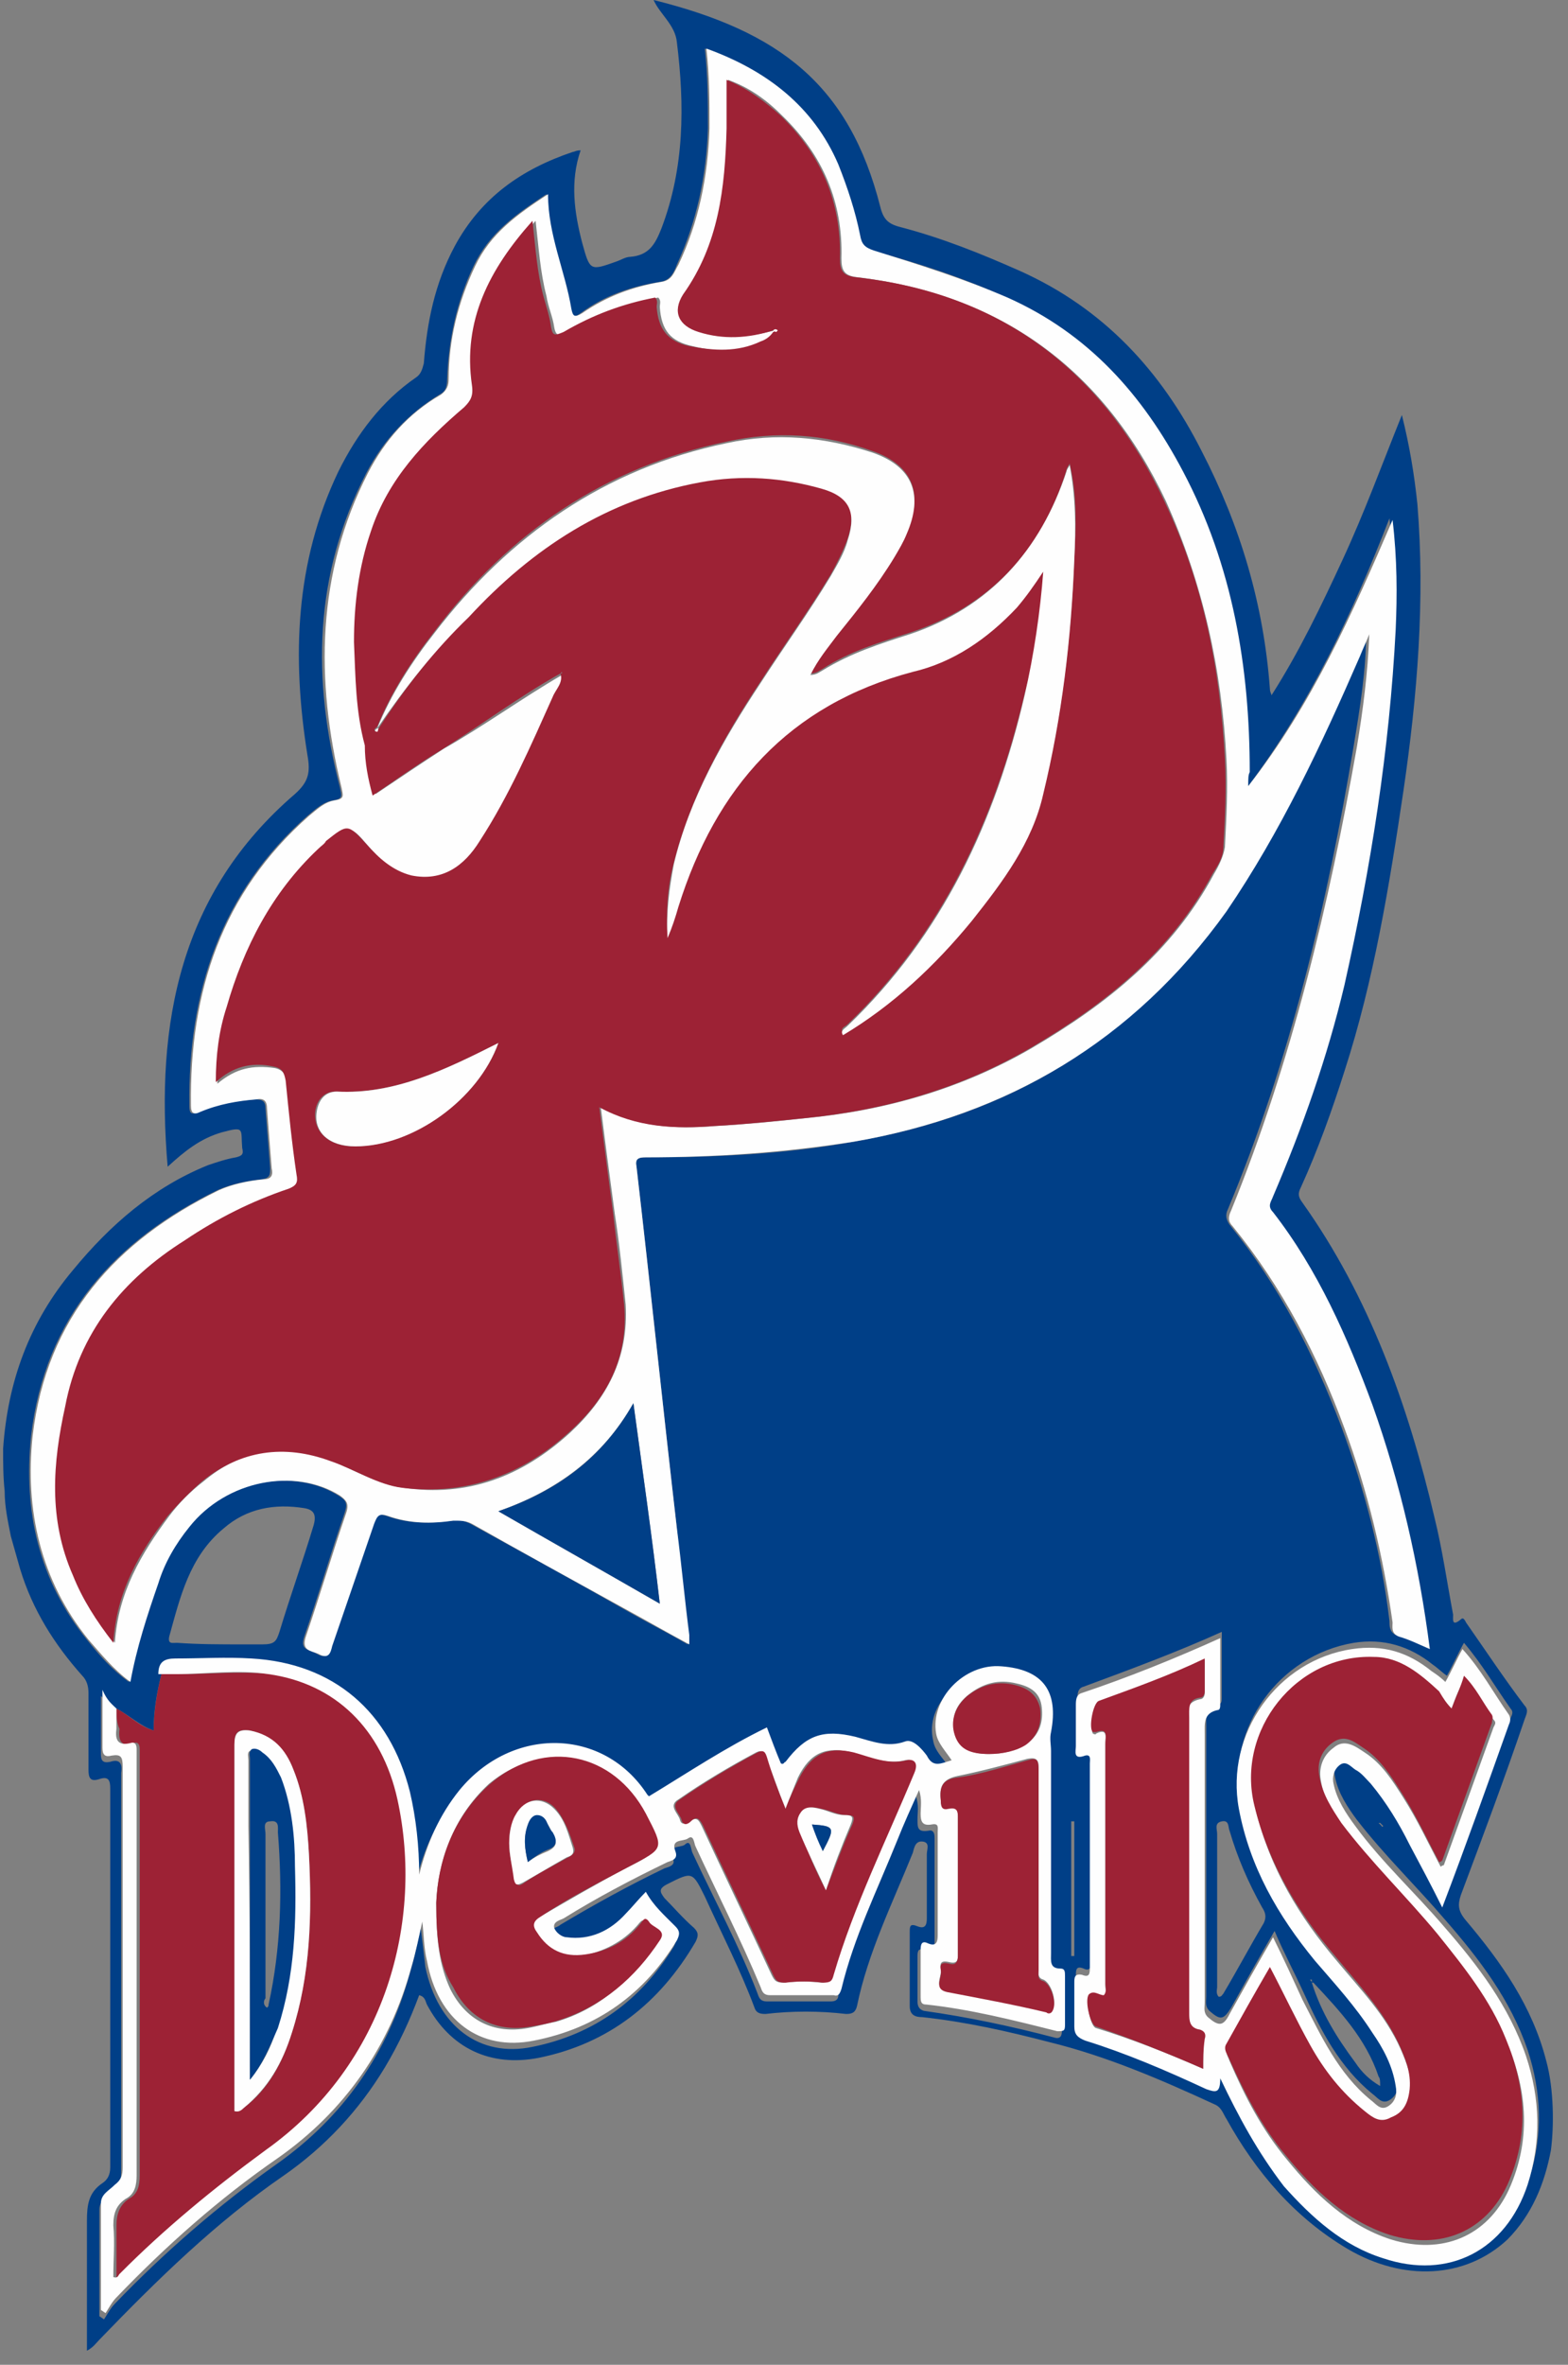 <?xml version="1.0" encoding="UTF-8"?> <svg xmlns="http://www.w3.org/2000/svg" xmlns:xlink="http://www.w3.org/1999/xlink" width="67px" height="101px" viewBox="0 0 67 101"><rect x="0" y="0" width="67" height="101" fill="#808080" stroke="none"/><!-- Generator: Sketch 55.2 (78181) - https://sketchapp.com --><title>devils_head</title><desc>Created with Sketch.</desc><g id="Symbols" stroke="none" stroke-width="1" fill="none" fill-rule="evenodd"><g id="Footer/Desktop" transform="translate(-998, -111)" fill-rule="nonzero"><g id="devils_head" transform="translate(998, 111)"><path d="M0.133,61.871 C0.332,58.995 1.26,56.453 3.118,54.246 C4.71,52.306 6.567,50.701 8.889,49.764 C9.287,49.63 9.685,49.497 10.083,49.43 C10.349,49.363 10.415,49.296 10.349,49.028 C10.282,48.226 10.481,48.092 9.486,48.36 C8.557,48.627 7.894,49.162 7.164,49.831 C6.634,43.677 7.695,38.126 12.604,33.912 C13.201,33.377 13.267,32.975 13.135,32.24 C12.471,28.093 12.604,24.013 14.461,20.133 C15.257,18.528 16.319,17.123 17.778,16.12 C17.977,15.986 18.044,15.785 18.11,15.518 C18.243,13.779 18.574,12.107 19.437,10.501 C20.564,8.428 22.289,7.224 24.478,6.488 C24.545,6.488 24.611,6.421 24.81,6.421 C24.346,7.759 24.545,9.097 24.876,10.368 C25.208,11.572 25.208,11.572 26.336,11.17 C26.535,11.103 26.734,10.97 26.933,10.97 C27.729,10.903 27.994,10.434 28.259,9.766 C29.254,7.157 29.254,4.481 28.923,1.806 C28.856,1.07 28.193,0.602 27.928,0 C33.301,1.338 36.286,3.612 37.613,8.829 C37.746,9.364 37.945,9.565 38.475,9.699 C40.266,10.167 41.925,10.836 43.583,11.572 C47.165,13.177 49.62,15.852 51.345,19.264 C53.003,22.474 53.998,25.819 54.263,29.43 C54.263,29.564 54.33,29.631 54.33,29.698 C55.524,27.825 56.452,25.885 57.381,23.879 C58.31,21.872 59.04,19.866 59.902,17.725 C60.234,19.063 60.433,20.267 60.565,21.538 C60.897,25.618 60.565,29.698 59.968,33.778 C59.371,37.791 58.708,41.872 57.448,45.751 C56.917,47.423 56.32,49.095 55.59,50.701 C55.457,50.968 55.457,51.102 55.656,51.37 C58.509,55.383 60.167,59.998 61.295,64.814 C61.627,66.152 61.826,67.556 62.091,68.961 C62.091,69.162 62.025,69.496 62.423,69.162 C62.555,69.028 62.622,69.295 62.688,69.362 C63.484,70.499 64.28,71.703 65.143,72.84 C65.342,73.041 65.209,73.242 65.143,73.442 C64.28,75.984 63.351,78.459 62.423,80.934 C62.29,81.335 62.29,81.603 62.622,82.004 C64.148,83.81 65.474,85.683 66.071,88.024 C66.403,89.228 66.403,90.833 66.27,91.836 C66.005,93.241 65.474,94.579 64.413,95.649 C62.622,97.321 59.968,97.455 57.58,96.05 C55.325,94.713 53.666,92.773 52.406,90.499 C52.273,90.298 52.207,90.03 51.942,89.897 C49.62,88.826 47.298,87.823 44.844,87.221 C43.052,86.753 41.261,86.352 39.404,86.151 C39.139,86.151 38.873,86.084 38.873,85.683 L38.873,82.539 C38.873,82.272 38.873,82.138 39.205,82.272 C39.537,82.405 39.603,82.205 39.603,81.937 L39.603,79.195 C39.603,78.994 39.736,78.726 39.47,78.66 C39.139,78.593 39.072,78.86 39.006,79.128 C38.144,81.268 37.082,83.409 36.618,85.683 C36.551,85.95 36.419,86.017 36.153,86.017 C35.026,85.883 33.832,85.883 32.704,86.017 C32.439,86.017 32.306,85.95 32.24,85.75 C31.643,84.144 30.847,82.606 30.117,81.001 C29.586,79.93 29.586,79.93 28.525,80.466 C28.127,80.666 28.193,80.8 28.392,81.068 C28.79,81.469 29.188,81.937 29.652,82.338 C29.851,82.539 29.851,82.673 29.719,82.94 C28.193,85.549 26.004,87.288 23.019,87.89 C20.962,88.291 19.238,87.489 18.243,85.616 C18.176,85.482 18.176,85.281 17.911,85.215 C17.513,86.285 17.049,87.288 16.451,88.291 C15.324,90.164 13.864,91.703 12.14,92.907 C9.221,94.913 6.7,97.388 4.246,99.93 C4.113,100.064 3.98,100.264 3.715,100.398 L3.715,94.846 C3.715,94.177 3.781,93.642 4.378,93.241 C4.577,93.107 4.71,92.907 4.71,92.572 L4.71,76.385 C4.71,76.051 4.644,75.85 4.246,75.984 C3.848,76.118 3.781,75.917 3.781,75.583 L3.781,72.305 C3.781,72.038 3.715,71.77 3.516,71.57 C2.322,70.232 1.393,68.76 0.862,67.021 L0.464,65.617 C0.332,64.948 0.199,64.346 0.199,63.677 C0.133,63.075 0.133,62.473 0.133,61.871 Z M56.054,84.679 L56.054,84.546 L55.988,84.546 C55.988,84.613 56.054,84.613 56.054,84.679 C56.452,85.95 57.116,87.021 57.912,88.091 C58.177,88.492 58.509,88.826 58.973,89.094 C58.973,88.893 58.973,88.76 58.907,88.693 C58.376,87.087 57.249,85.883 56.121,84.679 L56.054,84.679 Z M6.899,71.503 C6.7,72.305 6.567,73.041 6.567,73.911 C5.97,73.71 5.506,73.242 4.975,72.974 L4.312,72.439 L4.312,74.914 C4.312,75.181 4.378,75.315 4.71,75.248 C5.108,75.115 5.241,75.315 5.174,75.717 L5.174,92.84 C5.174,93.174 5.042,93.375 4.843,93.575 C4.577,93.776 4.246,93.977 4.246,94.378 L4.246,98.926 L4.445,99.06 C4.577,98.86 4.71,98.592 4.909,98.391 C7.032,96.184 9.353,94.177 11.808,92.438 C14.66,90.432 16.584,87.689 17.513,84.278 C17.712,83.609 17.845,82.94 17.977,82.338 C18.044,82.874 18.11,83.475 18.176,84.011 C18.707,86.552 20.498,87.89 22.753,87.422 C25.407,86.887 27.397,85.415 28.79,83.141 C28.923,82.874 28.923,82.74 28.724,82.539 C28.259,82.071 27.795,81.67 27.463,81.068 C27.132,81.402 26.933,81.736 26.601,82.004 C25.938,82.74 25.075,83.141 24.08,83.007 C23.815,83.007 23.55,82.807 23.55,82.606 C23.483,82.338 23.815,82.338 23.948,82.205 C25.407,81.335 26.866,80.532 28.392,79.797 C28.591,79.73 28.923,79.663 28.724,79.328 C28.525,78.793 29.055,78.927 29.254,78.793 C29.52,78.526 29.52,78.994 29.586,79.128 C30.515,81.134 31.576,83.074 32.372,85.148 C32.439,85.348 32.505,85.482 32.77,85.482 L35.49,85.482 C35.689,85.482 35.822,85.415 35.822,85.215 C36.352,83.007 37.414,80.934 38.21,78.86 C38.475,78.191 38.807,77.456 39.139,76.72 C39.271,77.121 39.205,77.389 39.205,77.723 C39.205,78.058 39.205,78.258 39.669,78.191 C39.935,78.125 39.935,78.392 39.935,78.526 L39.935,82.94 C39.935,83.208 39.868,83.342 39.537,83.275 C39.271,83.208 39.205,83.275 39.205,83.542 L39.205,85.482 C39.205,85.683 39.271,85.817 39.47,85.883 C41.394,86.151 43.251,86.552 45.043,87.021 C45.242,87.087 45.374,87.021 45.374,86.753 L45.374,84.679 C45.374,84.546 45.374,84.412 45.175,84.345 C44.711,84.278 44.777,84.011 44.777,83.676 L44.777,75.048 C44.777,74.78 44.711,74.513 44.777,74.245 C45.109,72.506 44.446,71.57 42.654,71.436 C40.996,71.369 39.537,72.84 39.868,74.312 C39.935,74.78 40.266,75.048 40.532,75.449 C40.134,75.583 39.802,75.783 39.47,75.248 C39.338,74.914 38.873,74.513 38.542,74.646 C37.746,74.914 37.082,74.646 36.419,74.446 C35.026,74.111 34.296,74.379 33.434,75.516 C33.367,75.583 33.367,75.65 33.235,75.583 C33.036,75.048 32.837,74.579 32.638,74.044 C30.847,74.914 29.254,75.984 27.596,76.987 L27.53,76.921 C25.672,74.111 21.758,73.977 19.503,76.72 C18.641,77.79 18.11,78.994 17.778,80.332 C17.778,79.128 17.646,77.991 17.38,76.787 C16.518,73.375 14.063,71.302 10.614,71.101 C9.552,71.034 8.425,71.168 7.363,71.101 C7.098,70.834 6.899,70.968 6.899,71.503 L6.899,71.503 Z M53.335,33.577 L53.335,33.042 C53.335,28.561 52.605,24.213 50.482,20.2 C48.757,16.856 46.436,14.247 42.986,12.709 C41.129,11.839 39.205,11.237 37.281,10.702 C36.95,10.568 36.75,10.434 36.684,10.033 C36.485,8.963 36.153,7.96 35.755,7.023 C34.628,4.481 32.638,3.01 30.117,2.074 C30.25,3.277 30.25,4.348 30.25,5.485 C30.183,7.491 29.785,9.431 28.923,11.304 C28.79,11.638 28.657,11.973 28.193,12.04 C26.933,12.24 25.805,12.642 24.81,13.377 C24.545,13.578 24.412,13.511 24.346,13.177 C24.08,11.572 23.35,10.1 23.35,8.294 C22.024,9.164 20.896,9.966 20.233,11.371 C19.503,12.909 19.171,14.515 19.105,16.187 C19.105,16.521 19.039,16.722 18.773,16.856 C17.447,17.658 16.385,18.795 15.655,20.2 C13.4,24.548 13.334,29.029 14.528,33.644 C14.594,33.979 14.66,34.113 14.262,34.179 C13.798,34.246 13.466,34.581 13.135,34.848 C9.42,38.126 8.027,42.407 8.093,47.223 C8.093,47.557 8.159,47.624 8.491,47.49 C9.221,47.156 10.017,47.022 10.879,46.955 C11.211,46.955 11.344,47.022 11.344,47.356 C11.41,48.159 11.476,49.028 11.543,49.898 C11.543,50.166 11.543,50.299 11.211,50.366 C10.548,50.433 9.884,50.567 9.287,50.834 C4.909,52.975 1.924,56.252 1.327,61.336 C0.995,64.546 1.658,67.489 3.715,70.031 C4.246,70.7 4.776,71.302 5.506,71.837 C5.771,70.299 6.236,68.961 6.7,67.623 C6.965,66.754 7.43,65.951 8.027,65.215 C9.619,63.209 12.538,62.674 14.461,63.877 C14.793,64.078 14.859,64.212 14.727,64.613 C14.13,66.352 13.599,68.158 13.002,69.897 C12.803,70.499 13.201,70.432 13.533,70.633 C13.997,70.901 13.997,70.566 14.13,70.299 L15.921,65.081 C16.053,64.747 16.12,64.613 16.518,64.747 C17.447,65.081 18.375,65.081 19.304,64.948 C19.569,64.881 19.835,64.948 20.1,65.081 C22.289,66.285 24.478,67.489 26.601,68.693 C27.53,69.228 28.458,69.697 29.387,70.232 L29.387,69.83 C29.254,68.292 29.055,66.821 28.923,65.282 C28.326,60.132 27.795,54.981 27.198,49.831 C27.132,49.497 27.264,49.43 27.596,49.43 C30.581,49.43 33.566,49.296 36.485,48.761 C43.119,47.624 48.426,44.48 52.273,38.862 C54.595,35.45 56.32,31.705 57.978,27.959 C58.111,27.625 58.244,27.357 58.376,27.023 C58.376,28.628 58.111,30.233 57.846,31.838 C56.718,38.594 55.126,45.283 52.472,51.637 C52.34,51.905 52.406,52.105 52.539,52.306 C54.661,54.915 56.121,57.791 57.315,60.934 C58.31,63.61 59.04,66.419 59.371,69.228 C59.371,69.429 59.371,69.697 59.637,69.83 C60.101,69.964 60.499,70.165 60.963,70.366 C60.499,66.754 59.703,63.275 58.509,59.931 C57.448,56.988 56.187,54.179 54.263,51.704 C54.064,51.436 54.197,51.303 54.263,51.035 C55.524,48.092 56.585,45.149 57.315,42.005 C58.443,36.989 59.239,31.972 59.504,26.822 C59.57,25.283 59.57,23.812 59.371,22.14 C57.779,26.22 55.988,30.032 53.335,33.577 L53.335,33.577 Z M52.141,88.76 C52.937,90.432 53.799,91.903 54.927,93.107 C56.121,94.445 57.381,95.582 59.172,96.184 C61.958,97.121 64.413,95.85 65.342,93.04 C65.939,91.234 65.872,89.362 65.275,87.556 C64.546,85.415 63.219,83.676 61.759,82.004 C60.499,80.532 59.172,79.262 57.978,77.723 C57.58,77.188 57.182,76.586 57.05,75.917 C56.983,75.583 56.983,75.315 57.315,75.115 C57.58,74.914 57.779,75.181 57.978,75.315 C58.244,75.516 58.443,75.717 58.642,75.917 C59.305,76.72 59.836,77.589 60.3,78.526 C60.764,79.395 61.229,80.265 61.693,81.201 C62.688,78.593 63.617,76.051 64.546,73.375 C64.612,73.242 64.678,73.108 64.546,72.974 C63.882,72.038 63.351,71.101 62.555,70.165 C62.29,70.633 62.091,71.101 61.826,71.57 C61.627,71.436 61.428,71.235 61.229,71.101 C60.234,70.299 59.106,69.964 57.846,70.165 C54.661,70.7 52.406,73.777 53.003,76.987 C53.467,79.462 54.661,81.536 56.253,83.475 C57.116,84.479 57.978,85.482 58.708,86.552 C59.172,87.288 59.57,88.024 59.703,88.826 C59.769,89.161 59.703,89.495 59.371,89.696 C59.04,89.897 58.841,89.562 58.642,89.428 C57.249,88.291 56.452,86.753 55.723,85.148 C55.325,84.278 54.86,83.409 54.462,82.472 C53.799,83.609 53.202,84.679 52.605,85.75 C52.273,86.285 52.141,86.285 51.676,85.883 C51.477,85.683 51.544,85.482 51.544,85.281 L51.544,73.777 C51.544,73.375 51.477,72.907 52.074,72.774 C52.207,72.774 52.207,72.64 52.207,72.506 L52.207,69.697 C50.283,70.566 48.293,71.302 46.303,72.038 C46.038,72.105 46.038,72.372 46.038,72.573 L46.038,74.312 C46.038,74.579 45.905,74.981 46.436,74.713 C46.701,74.646 46.635,74.914 46.635,75.048 L46.635,83.743 C46.635,84.011 46.568,84.211 46.303,84.077 C45.971,83.944 45.971,84.144 45.971,84.412 L45.971,86.285 C45.971,86.619 46.104,86.82 46.436,86.887 C48.227,87.422 49.951,88.158 51.61,88.96 C51.875,89.362 52.074,89.362 52.141,88.76 L52.141,88.76 Z M10.415,70.232 L11.211,70.232 C11.742,70.232 11.808,70.098 11.941,69.697 C12.405,68.158 12.936,66.687 13.4,65.148 C13.533,64.68 13.4,64.479 13.002,64.413 C11.742,64.212 10.548,64.413 9.552,65.282 C8.093,66.486 7.695,68.225 7.231,69.897 C7.164,70.232 7.363,70.165 7.562,70.165 C8.491,70.232 9.42,70.232 10.415,70.232 L10.415,70.232 Z M52.074,85.281 C52.207,85.281 52.207,85.215 52.273,85.148 C52.87,84.144 53.401,83.141 53.998,82.138 C54.131,81.87 54.064,81.67 53.932,81.469 C53.335,80.399 52.87,79.328 52.539,78.191 C52.472,78.058 52.539,77.723 52.207,77.79 C51.875,77.857 52.008,78.125 52.008,78.325 L52.008,84.88 C52.008,84.947 51.942,85.148 52.074,85.281 Z M45.839,77.79 L45.772,77.79 L45.772,83.542 L45.905,83.542 L45.905,77.79 L45.839,77.79 Z M59.106,77.991 L58.973,77.857 L58.907,77.857 L59.04,77.991 C59.04,78.058 59.106,77.991 59.106,77.991 Z" id="Shape" fill="#003F87"></path><path d="M53.335,33.577 C56.054,30.099 57.779,26.22 59.504,22.207 C59.703,23.879 59.703,25.417 59.637,26.889 C59.371,32.039 58.575,37.056 57.448,42.072 C56.718,45.149 55.656,48.159 54.396,51.102 C54.33,51.303 54.131,51.503 54.396,51.771 C56.32,54.246 57.58,57.122 58.642,59.998 C59.836,63.342 60.632,66.821 61.096,70.432 C60.632,70.232 60.234,70.031 59.769,69.897 C59.438,69.764 59.504,69.496 59.504,69.295 C59.106,66.486 58.443,63.677 57.448,61.001 C56.32,57.925 54.794,54.981 52.671,52.373 C52.472,52.172 52.472,51.972 52.605,51.704 C55.192,45.35 56.784,38.661 57.978,31.905 C58.244,30.3 58.443,28.762 58.509,27.089 C58.376,27.424 58.244,27.691 58.111,28.026 C56.452,31.838 54.728,35.517 52.406,38.928 C48.426,44.48 43.052,47.624 36.485,48.761 C33.5,49.229 30.581,49.43 27.596,49.43 C27.264,49.43 27.132,49.497 27.198,49.831 C27.795,54.981 28.326,60.132 28.923,65.282 C29.122,66.821 29.254,68.292 29.453,69.83 L29.453,70.232 C28.458,69.697 27.53,69.162 26.667,68.693 C24.478,67.489 22.289,66.285 20.166,65.081 C19.901,64.948 19.702,64.948 19.37,64.948 C18.442,65.081 17.513,65.081 16.584,64.747 C16.186,64.613 16.12,64.747 15.987,65.081 L14.196,70.299 C14.13,70.566 14.063,70.901 13.599,70.633 C13.267,70.499 12.869,70.499 13.068,69.897 C13.665,68.158 14.196,66.352 14.793,64.613 C14.926,64.212 14.793,64.078 14.528,63.877 C12.604,62.674 9.685,63.209 8.093,65.215 C7.496,65.951 7.032,66.754 6.766,67.623 C6.302,68.961 5.838,70.366 5.572,71.837 C4.843,71.302 4.312,70.633 3.781,70.031 C1.725,67.489 1.061,64.479 1.393,61.336 C1.99,56.252 4.975,52.975 9.353,50.834 C9.95,50.567 10.614,50.433 11.277,50.366 C11.609,50.366 11.675,50.166 11.609,49.898 C11.543,49.095 11.476,48.226 11.41,47.356 C11.41,47.022 11.277,46.888 10.946,46.955 C10.15,47.022 9.353,47.156 8.557,47.49 C8.292,47.624 8.159,47.557 8.159,47.223 C8.093,42.34 9.486,38.126 13.201,34.848 C13.533,34.581 13.864,34.246 14.329,34.179 C14.727,34.113 14.66,33.979 14.594,33.644 C13.466,29.029 13.533,24.481 15.722,20.2 C16.451,18.795 17.447,17.658 18.84,16.856 C19.105,16.655 19.171,16.454 19.171,16.187 C19.171,14.515 19.569,12.909 20.299,11.371 C20.962,9.966 22.09,9.164 23.417,8.294 C23.417,10.033 24.147,11.572 24.412,13.177 C24.478,13.511 24.545,13.578 24.876,13.377 C25.938,12.642 27.065,12.24 28.259,12.04 C28.724,11.973 28.79,11.638 28.989,11.304 C29.851,9.498 30.25,7.558 30.316,5.485 C30.316,4.348 30.316,3.211 30.183,2.074 C32.77,3.01 34.76,4.548 35.822,7.023 C36.22,8.026 36.551,9.03 36.75,10.033 C36.817,10.434 36.95,10.568 37.348,10.702 C39.271,11.304 41.195,11.906 43.052,12.709 C46.502,14.247 48.824,16.856 50.549,20.133 C52.671,24.146 53.401,28.494 53.401,32.975 C53.335,33.109 53.335,33.243 53.335,33.577 L53.335,33.577 Z M24.014,28.828 C24.08,29.23 23.815,29.497 23.682,29.832 C22.753,31.972 21.825,34.046 20.564,35.985 C19.901,36.989 18.972,37.658 17.646,37.457 C16.85,37.323 16.252,36.721 15.722,36.119 C14.992,35.25 14.926,35.25 13.997,35.985 C13.864,36.052 13.732,36.186 13.665,36.32 C11.675,38.193 10.481,40.467 9.751,43.075 C9.42,44.079 9.287,45.216 9.287,46.286 C10.083,45.617 10.813,45.483 11.742,45.617 C12.073,45.684 12.206,45.885 12.272,46.219 C12.405,47.557 12.538,48.895 12.737,50.232 C12.803,50.567 12.737,50.701 12.405,50.834 C10.813,51.37 9.353,52.105 7.96,53.042 C5.373,54.714 3.516,56.988 2.852,60.132 C2.388,62.54 2.189,64.948 3.184,67.289 C3.649,68.359 4.246,69.295 4.909,70.165 C5.042,68.025 6.037,66.352 7.231,64.747 C7.629,64.212 8.159,63.677 8.69,63.275 C10.349,61.871 12.206,61.603 14.196,62.406 C15.191,62.807 16.186,63.409 17.248,63.543 C19.967,63.944 22.289,63.075 24.346,61.202 C25.938,59.73 26.866,57.991 26.734,55.717 C26.601,54.446 26.468,53.109 26.269,51.838 C26.07,50.366 25.871,48.895 25.672,47.289 C27.264,48.159 28.923,48.226 30.581,48.092 C31.842,48.025 33.168,47.891 34.429,47.758 C37.878,47.423 41.129,46.487 44.114,44.748 C47.298,42.875 50.084,40.668 51.875,37.323 C52.074,36.989 52.273,36.587 52.34,36.186 C52.406,34.915 52.472,33.644 52.406,32.44 C52.207,28.628 51.411,24.949 49.819,21.404 C47.165,15.785 42.787,12.575 36.618,11.839 C36.087,11.772 35.954,11.572 35.954,11.036 C36.021,8.628 35.158,6.622 33.434,4.95 C32.77,4.281 32.041,3.746 31.112,3.411 L31.112,5.485 C31.046,7.96 30.78,10.434 29.254,12.575 C28.724,13.311 29.055,13.913 29.918,14.18 C30.979,14.515 32.041,14.381 33.102,14.113 L33.168,14.18 C33.036,14.381 32.837,14.448 32.638,14.581 C31.643,15.05 30.648,15.05 29.586,14.782 C28.657,14.581 28.259,14.113 28.193,13.11 C28.193,12.976 28.259,12.842 28.127,12.709 C26.734,12.976 25.407,13.444 24.213,14.18 C23.948,14.381 23.749,14.381 23.682,13.979 C23.616,13.511 23.417,13.11 23.35,12.642 C23.085,11.638 23.019,10.568 22.886,9.431 C21.029,11.505 19.901,13.712 20.299,16.454 C20.365,16.856 20.233,17.123 19.967,17.324 C18.243,18.795 16.717,20.401 15.987,22.608 C15.456,24.146 15.191,25.752 15.257,27.357 C15.257,28.828 15.324,30.367 15.722,31.772 C15.722,32.507 15.854,33.176 16.053,33.912 C17.049,33.243 18.044,32.574 18.972,31.972 C20.631,31.036 22.289,29.832 24.014,28.828 Z M27.065,59.931 C25.739,62.272 23.749,63.677 21.294,64.546 C23.616,65.884 25.871,67.155 28.193,68.493 C27.861,65.617 27.463,62.874 27.065,59.931 L27.065,59.931 Z" id="Shape" fill="#FEFEFE"></path><path d="M4.975,72.974 C5.506,73.242 5.904,73.71 6.567,73.911 C6.567,73.108 6.7,72.305 6.899,71.503 L7.629,71.503 C8.955,71.503 10.282,71.369 11.609,71.503 C14.461,71.904 16.451,73.844 17.115,76.854 C18.243,82.004 16.65,88.158 11.476,91.836 C9.221,93.442 7.164,95.181 5.241,97.121 C5.174,97.187 5.108,97.321 4.975,97.254 L4.975,95.047 C4.975,94.579 5.108,94.177 5.506,93.91 C5.904,93.709 5.97,93.308 5.97,92.907 L5.97,75.115 L5.97,74.713 C5.97,74.513 5.904,74.379 5.705,74.446 C5.174,74.646 5.042,74.312 5.108,73.844 C4.975,73.576 4.975,73.242 4.975,72.974 L4.975,72.974 Z M10.017,90.164 C10.216,90.231 10.282,90.097 10.415,90.03 C11.476,89.228 12.073,88.091 12.471,86.82 C13.267,84.345 13.334,81.736 13.201,79.195 C13.135,77.991 13.002,76.72 12.538,75.583 C12.206,74.713 11.609,74.111 10.68,73.911 C10.15,73.844 10.017,73.977 10.017,74.513 L10.017,90.164 L10.017,90.164 Z" id="Shape" fill="#9D2235"></path><path d="M4.975,72.974 L4.975,73.844 C4.909,74.312 5.042,74.579 5.572,74.446 C5.771,74.379 5.838,74.513 5.838,74.713 L5.838,92.907 C5.838,93.308 5.771,93.709 5.373,93.91 C4.975,94.177 4.843,94.512 4.843,95.047 C4.909,95.783 4.843,96.519 4.843,97.254 C5.042,97.321 5.042,97.187 5.108,97.121 C7.032,95.181 9.154,93.442 11.344,91.836 C16.518,88.158 18.11,82.004 16.982,76.854 C16.319,73.844 14.329,71.904 11.476,71.503 C10.15,71.302 8.823,71.503 7.496,71.503 L6.766,71.503 C6.766,70.968 7.032,70.834 7.496,70.834 C8.557,70.834 9.685,70.767 10.747,70.834 C14.262,71.034 16.65,73.108 17.513,76.519 C17.778,77.656 17.911,78.86 17.911,80.064 C18.243,78.726 18.773,77.523 19.636,76.452 C21.891,73.71 25.805,73.777 27.662,76.653 L27.729,76.72 C29.387,75.717 30.979,74.646 32.77,73.777 C32.969,74.312 33.168,74.847 33.367,75.315 C33.5,75.382 33.5,75.248 33.566,75.248 C34.429,74.111 35.158,73.844 36.551,74.178 C37.281,74.379 37.945,74.646 38.674,74.379 C39.006,74.245 39.404,74.713 39.603,74.981 C39.868,75.516 40.2,75.315 40.664,75.181 C40.399,74.78 40.067,74.446 40.001,74.044 C39.736,72.573 41.195,71.034 42.787,71.168 C44.578,71.302 45.242,72.238 44.91,73.977 C44.844,74.245 44.91,74.513 44.91,74.78 L44.91,83.409 C44.91,83.743 44.844,84.077 45.308,84.077 C45.507,84.077 45.507,84.211 45.507,84.412 L45.507,86.485 C45.507,86.753 45.441,86.753 45.175,86.753 C43.318,86.285 41.46,85.817 39.603,85.616 C39.338,85.616 39.338,85.482 39.338,85.215 L39.338,83.275 C39.338,83.007 39.404,82.874 39.669,83.007 C40.001,83.141 40.067,82.94 40.067,82.673 L40.067,78.258 C40.067,78.058 40.134,77.857 39.802,77.924 C39.404,77.991 39.338,77.79 39.338,77.456 C39.338,77.188 39.404,76.854 39.271,76.452 C38.94,77.188 38.608,77.924 38.343,78.593 C37.48,80.733 36.485,82.74 35.954,84.947 C35.888,85.148 35.822,85.281 35.623,85.215 L32.903,85.215 C32.638,85.215 32.571,85.081 32.505,84.88 C31.643,82.807 30.648,80.867 29.719,78.86 C29.652,78.726 29.652,78.325 29.387,78.526 C29.188,78.66 28.657,78.526 28.856,79.061 C28.989,79.395 28.724,79.462 28.525,79.529 C26.999,80.265 25.473,81.068 24.08,81.937 C23.948,82.004 23.616,82.071 23.682,82.338 C23.749,82.539 24.014,82.74 24.213,82.74 C25.208,82.874 26.07,82.472 26.734,81.736 C26.999,81.469 27.264,81.134 27.596,80.8 C27.928,81.402 28.392,81.803 28.856,82.272 C29.055,82.472 29.055,82.606 28.923,82.874 C27.53,85.148 25.54,86.619 22.82,87.154 C20.498,87.623 18.707,86.285 18.243,83.743 C18.11,83.208 18.11,82.606 18.044,82.071 C17.911,82.673 17.778,83.342 17.579,84.011 C16.65,87.422 14.727,90.164 11.874,92.171 C9.353,93.91 7.098,95.917 4.975,98.124 C4.776,98.325 4.644,98.592 4.511,98.793 L4.312,98.659 L4.312,94.111 C4.312,93.709 4.644,93.575 4.909,93.308 C5.174,93.107 5.241,92.907 5.241,92.572 L5.241,75.449 C5.241,75.048 5.174,74.914 4.776,74.981 C4.511,75.048 4.378,74.981 4.378,74.646 L4.378,72.172 C4.577,72.64 4.776,72.774 4.975,72.974 L4.975,72.974 Z M18.641,81.268 C18.641,82.874 18.773,83.944 19.238,84.947 C19.901,86.285 21.095,86.887 22.554,86.619 C22.952,86.552 23.35,86.419 23.749,86.352 C25.606,85.817 26.999,84.546 28.06,82.94 C28.392,82.472 27.795,82.405 27.596,82.138 C27.463,81.87 27.331,82.138 27.198,82.272 C26.601,82.94 25.805,83.342 24.876,83.542 C24.014,83.676 23.35,83.409 22.82,82.606 C22.621,82.272 22.621,82.138 22.952,81.937 C24.213,81.201 25.473,80.466 26.734,79.797 C28.193,79.061 28.193,79.061 27.463,77.523 C26.137,74.914 23.151,74.312 20.896,76.185 C19.304,77.656 18.707,79.596 18.641,81.268 L18.641,81.268 Z M33.566,77.255 C33.235,76.452 33.036,75.783 32.704,75.048 C32.638,74.847 32.571,74.713 32.306,74.847 C31.178,75.449 30.05,76.118 28.989,76.854 C28.525,77.121 28.989,77.456 29.055,77.723 C29.122,77.991 29.321,77.857 29.453,77.79 C29.785,77.589 29.851,77.723 29.984,77.991 C30.979,80.131 31.974,82.205 32.969,84.345 C33.102,84.613 33.168,84.679 33.5,84.679 C34.031,84.613 34.561,84.613 35.092,84.679 C35.357,84.679 35.49,84.613 35.556,84.345 C36.485,81.335 37.812,78.526 39.006,75.717 C39.205,75.248 38.94,75.115 38.674,75.181 C37.878,75.382 37.149,75.048 36.419,74.847 C35.291,74.579 34.628,74.847 34.097,75.917 C33.964,76.252 33.765,76.72 33.566,77.255 L33.566,77.255 Z M44.379,79.864 L44.379,75.516 C44.379,75.181 44.313,75.048 43.915,75.115 C42.92,75.382 41.925,75.65 40.93,75.85 C40.266,75.984 40.134,76.319 40.2,76.854 C40.2,77.121 40.266,77.255 40.532,77.188 C40.797,77.121 40.93,77.255 40.93,77.523 L40.93,83.475 C40.93,83.676 40.93,83.877 40.598,83.81 C40.333,83.743 40.134,83.743 40.2,84.077 C40.266,84.412 39.868,84.88 40.465,85.014 C41.858,85.281 43.318,85.549 44.711,85.883 C44.844,85.883 44.91,85.95 44.976,85.817 C45.175,85.482 44.91,84.679 44.578,84.546 C44.313,84.479 44.379,84.211 44.379,84.077 L44.379,79.864 L44.379,79.864 Z M42.256,74.914 C42.853,74.914 43.384,74.78 43.915,74.446 C44.446,74.044 44.578,73.509 44.512,72.907 C44.446,72.305 44.048,72.038 43.45,71.904 C42.654,71.703 41.991,71.904 41.394,72.372 C40.797,72.84 40.598,73.442 40.863,74.044 C41.062,74.646 41.46,74.914 42.256,74.914 L42.256,74.914 Z M52.141,88.76 C52.141,89.428 51.942,89.362 51.544,89.228 C49.819,88.425 48.094,87.689 46.369,87.154 C46.038,87.021 45.905,86.887 45.905,86.552 L45.905,84.679 C45.905,84.479 45.905,84.278 46.237,84.345 C46.568,84.479 46.568,84.278 46.568,84.011 L46.568,75.315 C46.568,75.181 46.635,74.914 46.369,74.981 C45.839,75.181 45.971,74.78 45.971,74.579 L45.971,72.84 C45.971,72.64 45.971,72.372 46.237,72.305 C48.227,71.636 50.217,70.834 52.141,69.964 L52.141,72.774 C52.141,72.907 52.141,73.041 52.008,73.041 C51.411,73.175 51.477,73.643 51.477,74.044 L51.477,85.549 C51.477,85.75 51.411,85.95 51.61,86.151 C52.074,86.552 52.273,86.552 52.539,86.017 C53.136,84.947 53.733,83.877 54.396,82.74 C54.86,83.676 55.258,84.546 55.656,85.415 C56.452,86.954 57.182,88.559 58.575,89.696 C58.774,89.83 58.973,90.164 59.305,89.964 C59.637,89.763 59.703,89.428 59.637,89.094 C59.504,88.225 59.106,87.489 58.642,86.82 C57.912,85.683 57.05,84.746 56.187,83.743 C54.595,81.803 53.401,79.73 52.937,77.255 C52.34,74.044 54.595,70.901 57.779,70.432 C59.106,70.232 60.167,70.566 61.162,71.369 C61.361,71.503 61.56,71.636 61.759,71.837 C62.025,71.369 62.224,70.901 62.489,70.432 C63.285,71.302 63.816,72.305 64.479,73.242 C64.546,73.375 64.546,73.509 64.479,73.643 C63.55,76.252 62.622,78.86 61.627,81.469 C61.162,80.532 60.698,79.663 60.234,78.793 C59.769,77.857 59.239,76.987 58.575,76.185 C58.376,75.984 58.177,75.717 57.912,75.583 C57.713,75.449 57.514,75.181 57.249,75.382 C56.983,75.583 56.917,75.917 56.983,76.185 C57.116,76.854 57.514,77.456 57.912,77.991 C59.04,79.529 60.433,80.8 61.693,82.272 C63.152,83.944 64.479,85.683 65.209,87.823 C65.806,89.629 65.872,91.435 65.275,93.308 C64.347,96.117 61.892,97.388 59.106,96.452 C57.381,95.917 56.054,94.713 54.86,93.375 C53.733,91.903 52.937,90.432 52.141,88.76 L52.141,88.76 Z M62.025,72.974 C61.826,72.774 61.693,72.573 61.56,72.439 C60.764,71.703 59.968,70.968 58.774,70.968 C55.457,70.901 52.87,74.111 53.666,77.322 C54.263,79.797 55.524,81.87 57.116,83.743 C58.111,84.947 59.172,86.017 59.836,87.489 C60.101,88.091 60.366,88.76 60.3,89.428 C60.234,89.964 59.968,90.365 59.504,90.632 C59.04,90.833 58.708,90.632 58.376,90.365 C57.381,89.629 56.651,88.626 56.054,87.556 C55.457,86.485 54.927,85.348 54.33,84.211 C53.733,85.348 53.069,86.419 52.472,87.489 C52.34,87.689 52.472,87.823 52.539,88.024 C53.202,89.562 53.932,90.967 54.993,92.238 C56.187,93.709 57.58,95.047 59.438,95.649 C61.627,96.318 63.55,95.515 64.479,93.509 C65.408,91.435 65.275,89.362 64.413,87.288 C63.75,85.616 62.622,84.144 61.494,82.807 C60.167,81.201 58.642,79.797 57.381,78.058 C56.983,77.456 56.585,76.854 56.452,76.118 C56.32,75.516 56.519,74.981 56.983,74.646 C57.448,74.245 57.912,74.579 58.31,74.847 C59.04,75.315 59.504,76.051 59.968,76.787 C60.565,77.723 61.03,78.726 61.56,79.73 C61.627,79.663 61.693,79.663 61.693,79.663 L63.816,73.777 C63.882,73.643 63.949,73.576 63.816,73.442 C63.418,72.907 63.152,72.305 62.622,71.77 C62.356,72.038 62.224,72.439 62.025,72.974 L62.025,72.974 Z M51.411,88.358 L51.411,87.154 C51.411,86.954 51.411,86.753 51.212,86.753 C50.748,86.686 50.748,86.352 50.748,86.017 L50.748,73.442 C50.748,73.041 50.681,72.707 51.278,72.573 C51.411,72.573 51.477,72.439 51.477,72.305 L51.477,70.901 C49.951,71.57 48.426,72.105 46.966,72.707 C46.701,72.774 46.568,73.844 46.701,74.044 C46.701,74.044 46.834,74.111 46.834,74.044 C47.364,73.777 47.232,74.245 47.232,74.513 L47.232,84.813 C47.232,84.947 47.298,85.148 47.165,85.281 C46.966,85.281 46.767,85.081 46.568,85.215 C46.369,85.348 46.568,86.552 46.834,86.619 C48.359,87.087 49.885,87.689 51.411,88.358 Z" id="Shape" fill="#FEFEFE"></path><path d="M33.036,14.113 C31.974,14.448 30.913,14.515 29.851,14.18 C28.989,13.913 28.724,13.311 29.188,12.575 C30.714,10.434 30.979,8.026 31.046,5.485 L31.046,3.411 C31.908,3.746 32.704,4.348 33.367,4.95 C35.092,6.622 35.954,8.628 35.888,11.036 C35.888,11.572 36.021,11.772 36.551,11.839 C42.721,12.508 47.099,15.785 49.752,21.404 C51.411,24.882 52.141,28.561 52.34,32.44 C52.406,33.711 52.34,34.982 52.273,36.186 C52.273,36.654 52.008,36.989 51.809,37.323 C50.018,40.668 47.232,42.875 44.048,44.748 C41.062,46.487 37.812,47.423 34.362,47.758 C33.102,47.891 31.775,48.025 30.515,48.092 C28.856,48.226 27.198,48.159 25.606,47.289 C25.805,48.828 26.004,50.366 26.203,51.838 C26.336,53.109 26.535,54.379 26.667,55.717 C26.866,57.991 25.938,59.73 24.279,61.202 C22.289,63.008 19.901,63.877 17.181,63.543 C16.12,63.409 15.125,62.74 14.13,62.406 C12.14,61.67 10.282,61.938 8.624,63.275 C8.093,63.744 7.629,64.212 7.164,64.747 C5.97,66.285 4.975,67.958 4.843,70.165 C4.113,69.228 3.516,68.292 3.118,67.289 C2.056,64.881 2.255,62.473 2.786,60.065 C3.383,56.921 5.241,54.647 7.894,52.975 C9.287,52.038 10.747,51.303 12.339,50.768 C12.67,50.634 12.737,50.5 12.67,50.166 C12.471,48.828 12.339,47.49 12.206,46.152 C12.14,45.818 12.073,45.617 11.675,45.55 C10.747,45.35 9.95,45.55 9.221,46.219 C9.221,45.082 9.353,44.012 9.685,43.009 C10.415,40.467 11.609,38.126 13.599,36.253 C13.732,36.119 13.864,36.052 13.931,35.919 C14.859,35.183 14.859,35.183 15.655,36.052 C16.186,36.654 16.783,37.189 17.579,37.39 C18.906,37.658 19.835,36.989 20.498,35.919 C21.758,33.979 22.687,31.838 23.616,29.765 C23.749,29.43 24.08,29.163 23.948,28.762 L24.014,28.762 L24.014,28.695 L23.948,28.762 C22.156,29.765 20.564,30.969 18.84,32.039 C17.845,32.641 16.916,33.31 15.921,33.979 C15.722,33.243 15.589,32.574 15.589,31.838 C15.655,31.838 15.655,31.838 15.589,31.838 C15.191,30.367 15.191,28.895 15.125,27.424 C15.125,25.819 15.324,24.213 15.854,22.675 C16.584,20.468 18.11,18.862 19.835,17.391 C20.1,17.123 20.233,16.923 20.166,16.454 C19.768,13.712 20.896,11.505 22.753,9.431 C22.886,10.635 22.952,11.638 23.218,12.642 C23.35,13.11 23.483,13.511 23.55,13.979 C23.616,14.381 23.749,14.314 24.08,14.18 C25.341,13.444 26.601,12.976 27.994,12.709 C28.127,12.842 28.06,12.976 28.06,13.11 C28.127,14.046 28.525,14.581 29.453,14.782 C30.515,14.983 31.51,15.05 32.505,14.581 C32.704,14.515 32.903,14.381 33.036,14.18 C33.102,14.18 33.102,14.113 33.102,14.113 C33.168,14.046 33.102,14.046 33.036,14.113 L33.036,14.113 Z M36.021,44.146 C38.21,42.875 40.001,41.203 41.527,39.263 C42.853,37.658 44.048,35.985 44.578,33.845 C45.374,30.568 45.772,27.223 45.905,23.812 C45.971,22.541 46.038,21.203 45.706,19.799 C45.64,19.932 45.573,19.999 45.573,20.066 C44.512,23.477 42.323,25.885 38.873,27.023 C37.613,27.424 36.286,27.825 35.158,28.561 C35.026,28.628 34.893,28.762 34.628,28.762 C34.959,28.16 35.357,27.625 35.755,27.089 C36.618,26.019 37.48,24.949 38.21,23.745 C38.409,23.411 38.608,23.076 38.741,22.742 C39.47,21.07 39.006,19.866 37.281,19.264 C35.225,18.528 33.168,18.394 31.046,18.862 C25.871,19.932 21.758,22.742 18.574,26.956 C17.579,28.226 16.717,29.564 16.12,31.036 C16.053,31.103 15.921,31.17 16.053,31.236 C16.186,31.303 16.12,31.103 16.186,31.103 C17.314,29.364 18.574,27.758 20.034,26.287 C22.753,23.411 25.938,21.27 29.918,20.534 C31.643,20.2 33.367,20.334 35.092,20.802 C36.286,21.136 36.618,21.805 36.22,23.009 C36.021,23.544 35.755,24.079 35.49,24.548 C34.561,26.086 33.5,27.558 32.505,29.096 C30.913,31.504 29.52,33.979 28.79,36.855 C28.525,37.858 28.458,38.928 28.525,39.999 C28.724,39.53 28.856,39.129 28.989,38.661 C30.581,33.577 33.699,29.966 39.006,28.628 C40.731,28.16 42.19,27.156 43.45,25.885 C43.849,25.484 44.18,24.949 44.578,24.347 C44.512,26.153 44.247,27.892 43.782,29.631 C42.522,34.982 40.266,39.865 36.22,43.744 C36.087,43.878 35.888,43.878 36.021,44.146 L35.888,44.146 L36.021,44.146 L36.021,44.146 Z M21.294,44.547 C19.039,45.684 16.85,46.754 14.329,46.621 C13.864,46.621 13.533,46.955 13.466,47.49 C13.4,48.36 14.063,48.962 15.125,48.962 C17.646,48.962 20.432,46.955 21.294,44.547 Z" id="Shape" fill="#9D2235"></path><path d="M27.065,59.931 C27.463,62.874 27.861,65.617 28.193,68.493 C25.871,67.155 23.616,65.884 21.294,64.546 C23.815,63.677 25.739,62.272 27.065,59.931 L27.065,59.931 Z" id="Path" fill="#003F87"></path><path d="M10.017,90.164 L10.017,82.205 L10.017,74.513 C10.017,74.044 10.15,73.844 10.68,73.911 C11.675,74.111 12.206,74.713 12.538,75.583 C13.002,76.72 13.135,77.991 13.201,79.195 C13.334,81.803 13.267,84.345 12.471,86.82 C12.073,88.091 11.476,89.161 10.415,90.03 C10.349,90.097 10.216,90.231 10.017,90.164 L10.017,90.164 Z M10.68,88.826 C11.195,88.196 11.578,87.469 11.808,86.686 C12.538,84.479 12.604,82.138 12.538,79.797 C12.538,78.526 12.405,77.188 11.941,75.984 C11.808,75.516 11.543,75.181 11.145,74.914 C11.012,74.847 10.879,74.713 10.68,74.78 C10.548,74.847 10.614,75.048 10.614,75.181 L10.614,77.991 C10.68,81.469 10.68,85.081 10.68,88.826 L10.68,88.826 Z" id="Shape" fill="#FEFEFE"></path><path d="M18.641,81.268 C18.707,79.596 19.304,77.589 21.029,76.118 C23.284,74.245 26.203,74.847 27.596,77.456 C28.392,78.994 28.392,78.927 26.866,79.73 C25.606,80.399 24.279,81.068 23.085,81.87 C22.753,82.071 22.753,82.272 22.952,82.539 C23.417,83.275 24.08,83.609 25.009,83.475 C25.938,83.342 26.734,82.94 27.331,82.205 C27.463,82.071 27.53,81.803 27.729,82.071 C27.861,82.338 28.525,82.405 28.193,82.874 C27.132,84.479 25.739,85.683 23.881,86.285 C23.483,86.419 23.085,86.485 22.687,86.552 C21.228,86.82 20.034,86.218 19.37,84.88 C18.773,83.944 18.641,82.874 18.641,81.268 Z M21.758,78.726 C21.758,79.262 21.891,79.73 22.024,80.265 C22.09,80.532 22.156,80.599 22.422,80.399 C23.019,79.997 23.682,79.663 24.279,79.328 C24.412,79.262 24.611,79.128 24.545,78.927 C24.346,78.325 24.147,77.723 23.749,77.255 C23.218,76.653 22.422,76.787 22.09,77.523 C21.825,77.857 21.758,78.258 21.758,78.726 L21.758,78.726 Z M33.566,77.255 C33.765,76.72 33.964,76.319 34.163,75.917 C34.694,74.914 35.357,74.579 36.485,74.847 C37.215,75.048 37.945,75.382 38.741,75.181 C39.006,75.115 39.271,75.248 39.072,75.717 C37.878,78.593 36.485,81.402 35.623,84.345 C35.556,84.613 35.49,84.679 35.158,84.679 C34.628,84.613 34.097,84.613 33.566,84.679 C33.235,84.679 33.168,84.613 33.036,84.345 C32.041,82.205 31.046,80.131 30.05,77.991 C29.918,77.723 29.785,77.523 29.52,77.79 C29.387,77.924 29.188,77.991 29.122,77.723 C29.055,77.456 28.591,77.121 29.055,76.854 C30.117,76.118 31.245,75.449 32.372,74.847 C32.638,74.713 32.704,74.847 32.77,75.048 C32.969,75.717 33.235,76.452 33.566,77.255 L33.566,77.255 Z M35.291,80.733 C35.689,79.73 36.021,78.793 36.419,77.924 C36.551,77.589 36.485,77.523 36.153,77.523 C35.822,77.523 35.49,77.322 35.092,77.255 C34.827,77.188 34.495,77.121 34.296,77.389 C34.031,77.656 34.097,77.991 34.23,78.258 C34.495,79.061 34.827,79.864 35.291,80.733 Z M44.379,79.864 L44.379,84.144 C44.379,84.345 44.313,84.546 44.578,84.613 C44.91,84.746 45.175,85.549 44.976,85.883 C44.91,86.017 44.777,86.017 44.711,85.95 C43.318,85.616 41.858,85.348 40.465,85.081 C39.868,84.947 40.266,84.479 40.2,84.144 C40.134,83.81 40.333,83.81 40.598,83.877 C40.863,83.944 40.93,83.743 40.93,83.542 L40.93,77.589 C40.93,77.322 40.863,77.188 40.532,77.255 C40.266,77.322 40.2,77.188 40.2,76.921 C40.134,76.319 40.266,75.984 40.93,75.917 C41.925,75.783 42.92,75.449 43.915,75.181 C44.313,75.048 44.379,75.181 44.379,75.583 L44.379,79.864 L44.379,79.864 Z" id="Shape" fill="#9D2235"></path><path d="M42.256,74.914 C41.46,74.914 40.996,74.713 40.797,74.111 C40.598,73.509 40.797,72.907 41.328,72.439 C41.925,71.971 42.588,71.77 43.384,71.971 C43.915,72.105 44.313,72.372 44.446,72.974 C44.512,73.576 44.379,74.111 43.849,74.513 C43.45,74.78 42.853,74.914 42.256,74.914 L42.256,74.914 Z" id="Path" fill="#9D2235"></path><path d="M62.025,72.974 C62.224,72.439 62.423,72.038 62.555,71.57 C63.086,72.105 63.351,72.707 63.75,73.242 C63.816,73.375 63.75,73.442 63.75,73.576 L61.627,79.462 C61.627,79.462 61.56,79.529 61.494,79.529 C60.963,78.526 60.499,77.523 59.902,76.586 C59.438,75.85 58.973,75.115 58.244,74.646 C57.846,74.379 57.448,74.044 56.917,74.446 C56.452,74.78 56.253,75.315 56.386,75.917 C56.519,76.653 56.917,77.255 57.315,77.857 C58.575,79.529 60.101,81.001 61.428,82.606 C62.555,84.011 63.683,85.415 64.347,87.087 C65.209,89.161 65.342,91.234 64.413,93.308 C63.484,95.315 61.56,96.117 59.371,95.448 C57.514,94.846 56.121,93.509 54.927,92.037 C53.865,90.766 53.136,89.295 52.472,87.823 C52.406,87.689 52.273,87.489 52.406,87.288 C53.003,86.218 53.6,85.148 54.263,84.011 C54.86,85.148 55.391,86.285 55.988,87.355 C56.585,88.425 57.315,89.362 58.31,90.164 C58.642,90.432 58.973,90.699 59.438,90.432 C59.968,90.231 60.167,89.83 60.234,89.228 C60.3,88.492 60.035,87.89 59.769,87.288 C59.106,85.883 58.045,84.746 57.05,83.542 C55.457,81.67 54.197,79.596 53.6,77.121 C52.804,73.911 55.391,70.633 58.708,70.767 C59.836,70.767 60.698,71.503 61.494,72.238 C61.693,72.573 61.826,72.774 62.025,72.974 L62.025,72.974 Z M51.411,88.358 C49.885,87.689 48.359,87.087 46.834,86.552 C46.568,86.485 46.303,85.281 46.568,85.148 C46.767,85.014 46.966,85.215 47.165,85.215 C47.298,85.081 47.232,84.88 47.232,84.746 L47.232,74.446 C47.232,74.178 47.364,73.777 46.834,73.977 L46.701,73.977 C46.502,73.844 46.701,72.707 46.966,72.64 C48.426,72.105 49.951,71.57 51.477,70.834 L51.477,72.238 C51.477,72.372 51.411,72.506 51.278,72.506 C50.748,72.573 50.814,72.974 50.814,73.375 L50.814,85.95 C50.814,86.285 50.814,86.619 51.278,86.686 C51.477,86.753 51.544,86.887 51.477,87.087 C51.411,87.556 51.411,87.957 51.411,88.358 Z" id="Shape" fill="#9D2235"></path><path d="M16.12,31.103 C16.717,29.631 17.579,28.293 18.574,27.023 C21.758,22.875 25.871,19.999 31.046,18.929 C33.168,18.461 35.225,18.662 37.281,19.33 C39.006,19.932 39.47,21.136 38.741,22.809 C38.608,23.143 38.409,23.477 38.21,23.812 C37.48,25.016 36.618,26.086 35.755,27.156 C35.357,27.691 34.959,28.16 34.628,28.828 C34.893,28.828 35.026,28.695 35.158,28.628 C36.352,27.892 37.613,27.491 38.873,27.089 C42.256,25.952 44.446,23.544 45.573,20.133 C45.573,20.066 45.64,19.999 45.706,19.866 C45.971,21.27 45.971,22.541 45.905,23.879 C45.772,27.29 45.374,30.634 44.578,33.912 C44.114,35.985 42.853,37.658 41.527,39.33 C39.935,41.27 38.144,42.942 36.021,44.213 C35.888,44.012 36.087,43.945 36.22,43.811 C40.266,39.932 42.522,35.116 43.782,29.698 C44.18,27.959 44.446,26.153 44.578,24.414 C44.18,25.016 43.849,25.484 43.45,25.952 C42.19,27.29 40.731,28.293 39.006,28.695 C33.699,30.099 30.581,33.644 28.989,38.728 C28.856,39.196 28.724,39.597 28.525,40.066 C28.458,38.995 28.591,37.992 28.79,36.922 C29.453,34.113 30.913,31.571 32.505,29.163 C33.5,27.625 34.561,26.153 35.49,24.615 C35.755,24.146 36.087,23.611 36.22,23.076 C36.618,21.872 36.286,21.203 35.092,20.869 C33.434,20.401 31.709,20.267 29.918,20.601 C25.938,21.337 22.753,23.411 20.034,26.354 C18.574,27.758 17.314,29.364 16.12,31.103 C16.186,31.103 16.12,31.103 16.12,31.103 L16.12,31.103 Z M21.294,44.547 C20.432,46.955 17.646,48.962 15.191,48.962 C14.063,48.962 13.4,48.36 13.533,47.49 C13.599,47.022 13.864,46.621 14.395,46.621 C16.85,46.754 19.039,45.684 21.294,44.547 Z" id="Shape" fill="#FEFEFE"></path><path d="M36.021,44.146 L35.888,44.146 L36.021,44.146 Z M16.186,31.103 C16.12,31.17 16.186,31.303 16.053,31.236 C15.987,31.236 16.053,31.103 16.186,31.103 C16.12,31.103 16.186,31.103 16.186,31.103 Z M33.036,14.113 C33.102,14.046 33.168,14.046 33.235,14.113 L33.168,14.18 C33.102,14.18 33.102,14.113 33.036,14.113 L33.036,14.113 Z" id="Shape" fill="#FEFEFE"></path><path d="M10.68,88.826 L10.68,77.924 L10.68,75.115 C10.68,74.981 10.614,74.847 10.747,74.713 C10.879,74.646 11.078,74.713 11.211,74.847 C11.609,75.115 11.808,75.516 12.007,75.917 C12.471,77.121 12.604,78.459 12.604,79.73 C12.67,82.071 12.604,84.345 11.874,86.619 C11.543,87.355 11.277,88.091 10.68,88.826 L10.68,88.826 Z M11.41,85.75 C11.476,85.683 11.476,85.683 11.476,85.616 C12.007,83.208 12.073,80.733 11.874,78.258 C11.874,78.058 11.941,77.723 11.543,77.79 C11.211,77.79 11.344,78.125 11.344,78.325 L11.344,85.348 C11.277,85.415 11.211,85.616 11.41,85.75 L11.41,85.75 Z" id="Shape" fill="#003F87"></path><path d="M21.758,78.726 C21.758,78.325 21.825,77.857 22.024,77.523 C22.422,76.787 23.151,76.72 23.682,77.255 C24.147,77.723 24.279,78.325 24.478,78.927 C24.545,79.195 24.412,79.262 24.213,79.328 C23.616,79.663 22.952,80.064 22.355,80.399 C22.09,80.532 22.024,80.532 21.957,80.265 C21.891,79.73 21.758,79.195 21.758,78.726 L21.758,78.726 Z M22.554,79.529 C22.82,79.328 23.085,79.195 23.417,79.061 C23.815,78.86 23.815,78.66 23.616,78.325 C23.55,78.191 23.483,77.991 23.35,77.857 C23.284,77.723 23.151,77.523 22.952,77.589 C22.753,77.589 22.621,77.79 22.554,77.991 C22.355,78.459 22.422,78.927 22.554,79.529 L22.554,79.529 Z M35.291,80.733 C34.893,79.864 34.495,79.061 34.163,78.258 C34.031,77.924 34.031,77.656 34.23,77.389 C34.429,77.121 34.76,77.188 35.026,77.255 C35.357,77.322 35.689,77.523 36.087,77.523 C36.419,77.523 36.485,77.589 36.352,77.924 C35.954,78.86 35.623,79.73 35.291,80.733 Z M35.158,79.061 C35.689,78.058 35.689,77.991 34.694,77.924 C34.827,78.325 35.026,78.66 35.158,79.061 Z" id="Shape" fill="#FEFEFE"></path><path d="M22.554,79.529 C22.422,78.994 22.355,78.459 22.554,77.924 C22.621,77.723 22.753,77.523 22.952,77.523 C23.151,77.523 23.284,77.656 23.35,77.79 C23.417,77.924 23.483,78.125 23.616,78.258 C23.815,78.593 23.815,78.86 23.417,78.994 C23.085,79.128 22.82,79.328 22.554,79.529 L22.554,79.529 Z M35.158,79.061 C34.959,78.66 34.827,78.325 34.694,77.924 C35.689,77.991 35.689,78.058 35.158,79.061 Z" id="Shape" fill="#003F87"></path></g></g></g></svg> 